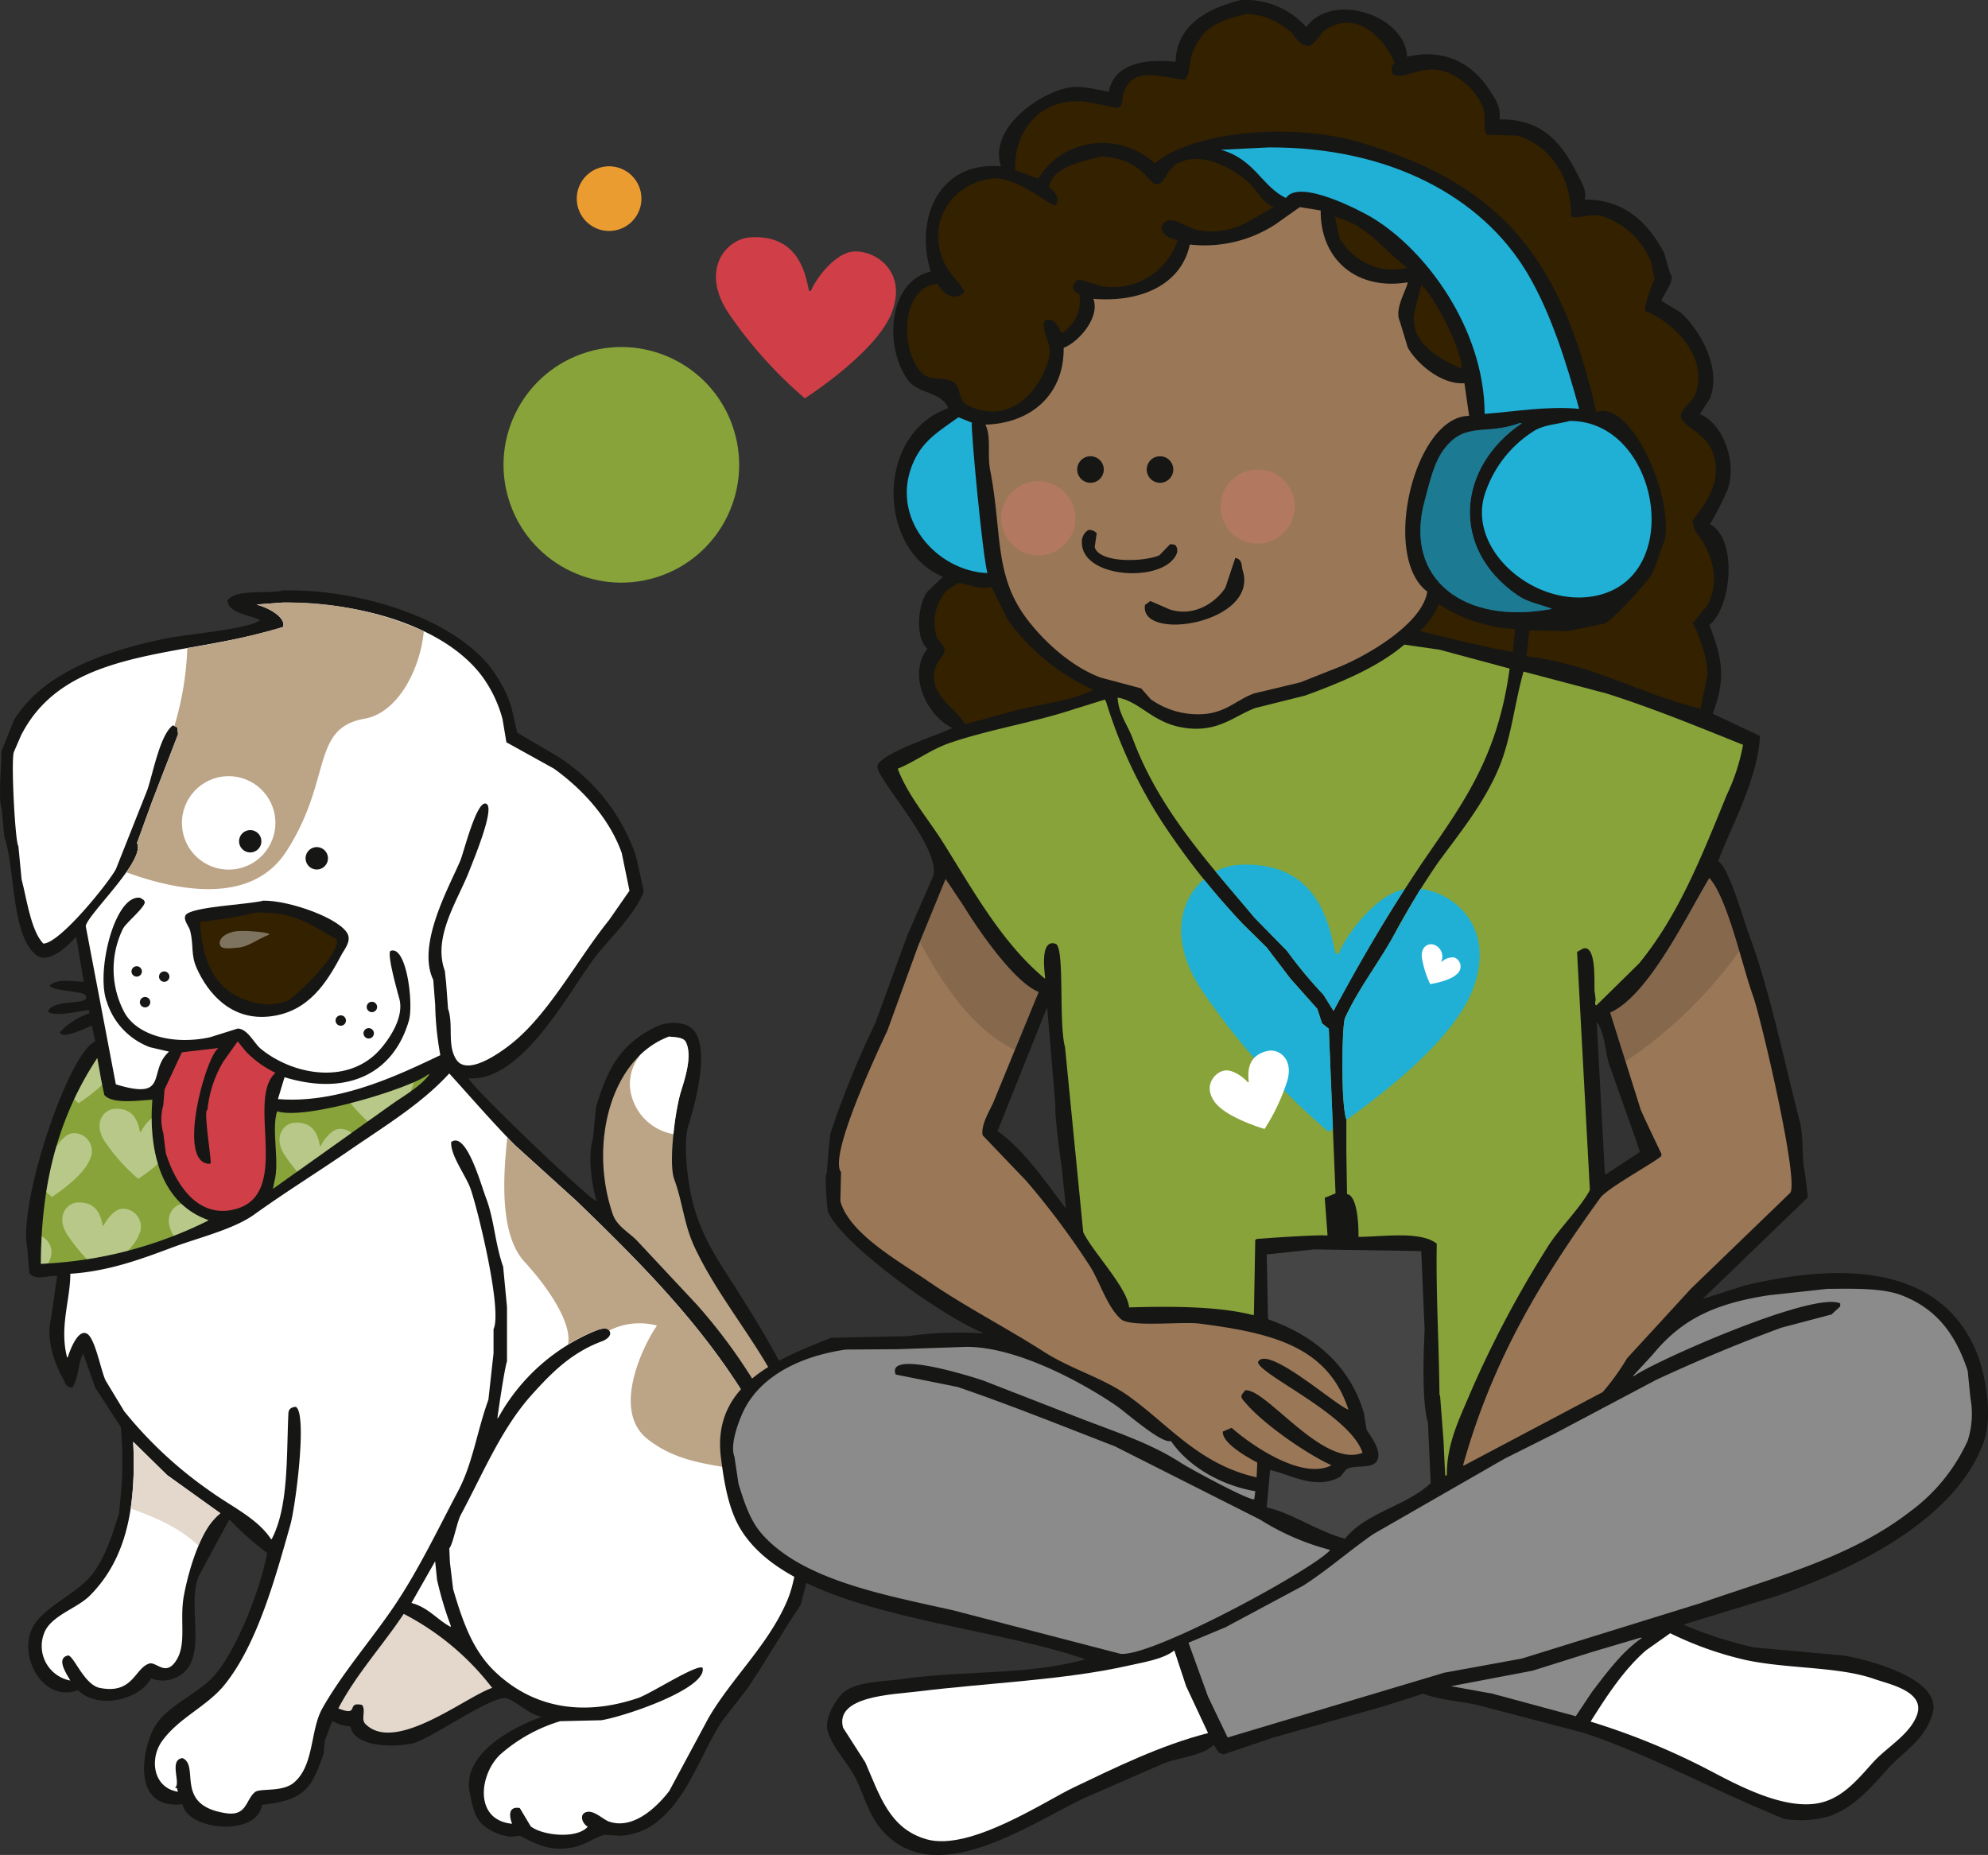 <svg xmlns="http://www.w3.org/2000/svg" xmlns:xlink="http://www.w3.org/1999/xlink" width="277.688" height="259.131" viewBox="0 0 277.688 259.131">
    <rect x="0" y="0" width="277.688" height="259.131" fill="#333333" stroke="none"/>
    <defs>
        <clipPath id="clip-path">
            <path id="Контур_2069" data-name="Контур 2069" d="M2520.424,1000.511c-2.012,1.789-17.066,6.481-21.091,5.15-.844,2.682.413,7.069-.4,9.9-.059.313-.119.627-.178.94l16.479-11.732c1.837-1.334,4.023-2.449,5.373-4.254Z" transform="translate(-2498.751 -1000.511)" fill="none" clip-rule="evenodd"/>
        </clipPath>
        <clipPath id="clip-path-2">
            <path id="Контур_2076" data-name="Контур 2076" d="M2427.35,994.925c-5.483,8.349-7.832,17.5-7.881,28.749a57.754,57.754,0,0,0,23.464-6.09c-6.447-2.212-8.485-9.243-7.882-16.837-1.8.07-5.573.693-6.717-.672q-.224-1.075-.448-2.15Q2427.619,996.425,2427.35,994.925Z" transform="translate(-2419.469 -994.925)" fill="none" clip-rule="evenodd"/>
        </clipPath>
    </defs>
    <g id="Сгруппировать_641" data-name="Сгруппировать 641" transform="translate(-5288.248 -292.339)">
        <g id="Сгруппировать_636" data-name="Сгруппировать 636" transform="translate(5354.49 314.446)">
            <ellipse id="Эллипс_114" data-name="Эллипс 114" cx="16.456" cy="16.456" rx="16.456" ry="16.456" transform="translate(0 31.903) rotate(-17)" fill="#87a339"/>
            <ellipse id="Эллипс_115" data-name="Эллипс 115" cx="4.518" cy="4.518" rx="4.518" ry="4.518" transform="translate(13.196 2.642) rotate(-17)" fill="#ea9c30"/>
            <path id="Контур_1394" data-name="Контур 1394" d="M328.63,331.8a.175.175,0,0,1-.334-.028c-.494-2.284-1.447-7.773-8.162-7.36-3.418.21-7.089,4.574-3.022,10.639A60.7,60.7,0,0,0,327.737,346.9s10.044-6.4,12.163-12.031c2.228-5.919-2.633-8.85-5.575-8.449C331.839,326.757,329.3,330.192,328.63,331.8Z" transform="translate(-281.558 -313.361)" fill="#d03f47"/>
        </g>
        <g id="Сгруппировать_638" data-name="Сгруппировать 638" transform="translate(5288.248 374.807)">
            <path id="Контур_2043" data-name="Контур 2043" d="M2445.078,835.15c11.96-.184,25.218,4.655,29.733,11.867a17.635,17.635,0,0,1,2.15,4.478q.4,1.769.806,3.538l5.642,3.314a26.573,26.573,0,0,1,10.837,13.613c.235.725,1.167,5.087,1.165,5.105v.269c-1.359,3.293-4.594,6.259-6.717,9-3.633,4.689-10.207,17.587-17.733,16.971.63,1.417,16.713,16.783,17.912,17.2-.6-1.856-1.324-6.227-.538-8.687q.224-2.262.448-4.523c1.683-5.61,3.556-8.882,8.508-11.239,1.416-.674,3.688-.707,4.837.268,2.69,2.284.614,10.194-.448,13.569-.835,2.649-.029,8.32.626,10.836,1.4,5.375,4.175,8.948,6.718,13.032,3.628,5.829,6.934,11.211,9.224,18.046a8.1,8.1,0,0,1,.269,4.21q-.448,1.186-.9,2.373l1.253,2.329c.878,1.971,1.038,6.262.448,8.642q-.984,3.761-1.97,7.524c-2.609,3.9-4.779,7.71-7.344,11.553l-3.672,4.746c-3.178,4.967-4.74,10.814-9.4,14.285a9.189,9.189,0,0,1-4.657,1.657l-2.328-.134c-1.582.458-2.812,1.544-4.836,1.836-3.253.469-5.162-.83-6.986-1.7l-1.254.135a7.3,7.3,0,0,1-3.851-1.613c-1.269-1.155-1.493-2.677-1.881-4.522-1.166-5.544,6.28-9.261,9.941-10.568V992.5c-1.935-.516-3.141-1.964-4.748-2.552-1.824-.668-10.648,5.694-13.164,6.269-2.883.66-8.282.424-8.688-2.373a5.759,5.759,0,0,1-2.507-.717l-.09.09q-.491,1.3-.985,2.6-.09.939-.178,1.881c-1.708,4.773-2.521,6.425-8.6,7.119-.669,4.5-10.392,3.6-11.106-.09-6.583.731-5.93-6.361-4.209-10.21,1.5-3.362,6.113-5,8.509-7.612,3.1-3.38,6.551-11.984,7.522-17.286a39.514,39.514,0,0,1-5.195-4.611h-.134l-3.985,7.389c-2.381,4.167,1.761,12.72-3.761,14.777a4.36,4.36,0,0,1-3.134-.045c-1.531,2.961-7.414,4.453-10.209,1.656-4.68,1.777-8.187-4.26-6.538-8.329,1.32-3.258,6.5-5.033,8.687-8.06,1.747-2.42,2.547-5.076,3.582-8.285q.179-1.9.358-3.806.046-.9.09-1.792v-3.448q-.089-1.5-.179-3l-3.582-5.508q-.851-2.395-1.7-4.791c-.717,1.223-.637,3.564-1.523,4.747-.941-.058-.9-.522-1.254-1.165-.954-1.713-2.53-5.253-1.7-8.553q.425-2.931.851-5.866c-1.43-.11-2.951.694-3.9-.4q-.135-1.724-.269-3.448c-1.373-6.18,5.748-27.376,9.494-28.928q-.246-1.1-.492-2.194c-.837.34-4.259,2.015-4.433.9a9.959,9.959,0,0,1,4.119-2.642c-.03-.149-.06-.3-.09-.448-1.541.187-4.714,1-5.731.224.782-1.739,4.649-.9,5.374-1.836-.03-.134-.06-.269-.09-.4-.3-.657-4.276-.573-5.015-1.343v-.09c1.194-.977,2.907-.553,4.747-.493q-.538-3.156-1.075-6.313c-.7.867-3.666,3.916-5.463,2.642-3.633-2.577-3.012-12.221-4.568-16.613q-.178-1.925-.358-3.851c-.607-1.579.158-7.678-.089-7.926q.895-2.239,1.791-4.478c3.989-6.524,12.3-9.535,20.957-11.374,2.851-.605,11.821-1.33,13.434-2.6l-.09-.045c-1.317-.7-4.334-.868-4.478-2.731C2438.7,834.877,2442.647,835.717,2445.078,835.15Z" transform="translate(-2405.521 -835.145)" fill="#161615" fill-rule="evenodd"/>
            <path id="Контур_2044" data-name="Контур 2044" d="M2447.578,839.318l-3.582.269v.045c1.368.31,4.064,1.649,3.673,3.089-13.9,4.431-30.279,2.612-36.63,15.18l-.985,2.284c-.438,1.047.18,12.736.627,13.165q.225,2.328.448,4.658c.71,2.627,1.3,7.2,3.045,8.955,2.346-.076,9.062-8.451,10.12-10.389l4.389-11.061c.8-2.306,1.775-7.749,3.582-9.045l.626.313q.045.47.09.941l-3.583,9.269-2.149,5.911c1.218,2.453-6.786,9.838-7.165,11.6l4.209,22.12c7.594,2.328,4.372-1.864,7.433-4.567l-2.686-.626a9.968,9.968,0,0,1-6-6.314c-1.579-4.081,1.059-15.063,4.657-14.554l.492.313.134.224c.186.7-2.621,2.948-3.045,3.807a12.828,12.828,0,0,0,.269,11.777c1.868,3.2,6.947,4.452,11.911,3.359l3.851-1.209c1.406.026,2.281,2.049,3.225,2.822,4.621,3.778,12.395,5.053,16.747,0,1.065-1.237,3.343-4.306,2.6-7.031-.336-1.224-1.68-6-1.254-6.627,2.271-.942,3.273,7.39,2.6,9.716-2.2,7.581-8.78,10.528-17.329,7.927h-.046q-.446,1.477-.894,2.955v.09c8.5.673,16.87-3.388,22.658-6.135a43.515,43.515,0,0,1-.717-7.03q-.135-1.747-.268-3.493c-2.368-4.906,2.24-13.016,3.761-16.613.5-1.172,2.34-8.721,3.672-7.971,1.191.671-1.782,7.76-2.418,9.4-1.582,4.084-5.141,9.186-3.4,13.927l.179,1.656q.134,1.814.268,3.628c.8,2.285-.173,5.1,1.165,7.12,1.724,2.606,7.217-1.809,8.149-2.6,5.052-4.265,8.935-11.655,13.166-16.882l2.865-4.12q-.536-2.62-1.074-5.24c-1.722-4.906-5.6-9.039-9.493-11.822l-6.627-3.672-.537-3.224a18.013,18.013,0,0,0-2.6-5.642C2470.822,843,2459.271,839.282,2447.578,839.318Z" transform="translate(-2408.111 -837.611)" fill="#fff" fill-rule="evenodd"/>
            <path id="Контур_2045" data-name="Контур 2045" d="M2479.643,941.158c3.7-.052,10.912,2.543,11.822,4.746.416,1.007-.548,2.153-.807,2.643-2.1,3.984-4.632,8.125-10.031,8.776-5.507.665-8.749-3.274-10.3-6.761-.831-1.87-.388-3.14-.9-5.195-.145-.591-1.045-1.56-.627-2.194C2469.588,941.988,2477.632,941.7,2479.643,941.158Z" transform="translate(-2442.863 -897.806)" fill="#161615" fill-rule="evenodd"/>
            <path id="Контур_2046" data-name="Контур 2046" d="M2481.665,945.208a61.176,61.176,0,0,1-7.882,1.3c.386,6.114,2.443,10.2,7.882,11.329a7.361,7.361,0,0,0,4.388-.314c1.254-.646,7.707-6.89,6.807-8.643l-1.165-.582C2488.762,946.522,2486.581,945.155,2481.665,945.208Z" transform="translate(-2445.869 -900.2)" fill="#332100" fill-rule="evenodd"/>
            <path id="Контур_2047" data-name="Контур 2047" d="M2620.765,987.588c-8.179,3.031-11.245,15.013-7.881,24.808.582,1.7,2.278,2.541,3.4,3.716l8.33,8.911a76.433,76.433,0,0,1,10.209,14.6l3.314,6.627c1.3-1.951-1.664-9.116-2.6-10.837-3.432-6.328-8.125-11.847-11.2-18.359-1.509-3.2-1.653-6.214-2.865-9.539-.831-2.278.159-9.589.806-11.821.526-1.817,1.83-5.3.806-7.344C2622.75,987.662,2621.575,987.7,2620.765,987.588Z" transform="translate(-2527.294 -925.25)" fill="#bca487" fill-rule="evenodd"/>
            <path id="Контур_2048" data-name="Контур 2048" d="M2471.291,989.231q-1.029,1.456-2.06,2.911a16.351,16.351,0,0,0-2.149,6.583c-.029.045-.059.09-.09.134-.411.391.6,6.749.538,7.388l-.18.09c-4.612-.068-.593-14.685,1.165-16.075v-.09l-5.016.582-2.417,5.194q-.09,1.1-.179,2.195a7.026,7.026,0,0,0,0,3.9q.179,1.41.358,2.821c1.1,3.5,4,9.213,9.582,7.836,8.177-2.014,1.539-15.351,5.732-19.075a14.671,14.671,0,0,1-4.12-2.956Z" transform="translate(-2438.093 -926.222)" fill="#d03f47" fill-rule="evenodd"/>
            <path id="Контур_2049" data-name="Контур 2049" d="M2427.35,994.925c-5.483,8.349-7.832,17.5-7.881,28.749a57.754,57.754,0,0,0,23.464-6.09c-6.447-2.212-8.485-9.243-7.882-16.837-1.8.07-5.573.693-6.717-.672q-.224-1.075-.448-2.15Q2427.619,996.425,2427.35,994.925Z" transform="translate(-2413.765 -929.587)" fill="#87a339" fill-rule="evenodd"/>
            <path id="Контур_2050" data-name="Контур 2050" d="M2481.25,1000.183c-3.874,4.252-9.076,7.389-13.882,10.7-4.345,2.995-9.069,5.922-13.344,9-2.9,2.086-7.882,3.271-11.463,4.612-4.239,1.587-8.872,3.329-14.24,3.672.009,3.592-1.557,7.494-.448,11.688h.09c.251-.842,1.394-4.041,2.687-3.314,1.143.642,1.926,5.12,2.6,6.538q1.3,2.149,2.6,4.3a57.582,57.582,0,0,0,12.181,11.285c2.786,2.01,6.45,3.7,8.328,6.582h.089c2.354-4.5,2.055-11.315,2.329-17.509.03-.687.383-.917,1.029-.985,1.658.868-.019,13.894-.76,16.524-2.17,7.689-4.656,16.658-9.135,22.255-2.472,3.09-6.4,4.616-8.777,7.926-1.777,2.474-1.271,6.523,2.239,7.075-.03-.074-.06-.149-.09-.224-.061-.37-.057-.26-.358-.359.936-.432-.918-3.91,1.074-4.12,2.463,1.1-1.244,6.623,6.091,7.7,2.92.431,2.707-1.883,4.029-2.955.706-.573,3.841.06,5.464-1.344,2.84-2.457,2.219-7.286,3.94-10.344,2.7-4.8,6.667-9.355,9.852-14.016,3.471-5.082,6.183-10.793,9.135-16.39,2.039-3.866,2.613-8.324,4.209-12.716q.358-3.247.717-6.493v-3.358c1.273-2.695-2.295-17.094-3.224-19.658-.656-1.814-2.838-4.684-2.687-6.494,2.109-1.536,4.14,5.921,4.836,7.747,1.2,3.157,1.243,6.319,2.419,9.672q.267,2.82.536,5.642v7.613c-.279.542-1.309,7.453-1.343,7.971l.179-.224a27.451,27.451,0,0,1,13.523-12.046c.541-.205,1.622-.624,1.971.045.378.726-.658,1.268-.985,1.388-4.366,1.614-7.131,4.435-9.942,7.568-4.2,4.687-6.746,10.91-9.852,16.7-.553,1.031-1.076,4.054-1.612,4.7q.045.986.09,1.971.224,1.858.448,3.716c1.366,4.666,2.774,8.584,5.822,11.508,4.995,4.794,11.826,6.456,19.971,3.717,1.791-.6,8.12-4.728,9.045-4.254.737,2.884-10.83,6.813-14.15,7.344l-5.732.134a22.379,22.379,0,0,0-8.329,4.613c-2.955,2.724-3.8,9.2,1.612,9.717-.4-.991-.593-2.494,1.075-2.194l1.523,2.553c1.585,1.273,6.435,1.823,7.97.045-.645-.3-1.3-1.638-.268-2.016,1.07-.391,2.381,1.007,3.224,1.3,3.631,1.259,7.07-2.506,8.418-4.254l5.463-10.165c3.245-5.6,8.39-10.253,11.016-16.433,1.11-2.612,1.319-5.584,1.97-8.553q.045-2.262.09-4.523c-.758-2.762-2.035-4.135-3.045-6.359-6.849-15.078-17.286-25.62-28.39-36.361l-8.688-7.882C2487.208,1006.923,2484.313,1003.564,2481.25,1000.183Z" transform="translate(-2418.498 -932.695)" fill="#fff" fill-rule="evenodd"/>
            <path id="Контур_2051" data-name="Контур 2051" d="M2520.424,1000.511c-2.012,1.789-17.066,6.481-21.091,5.15-.844,2.682.413,7.069-.4,9.9-.059.313-.119.627-.178.94l16.479-11.732c1.837-1.334,4.023-2.449,5.373-4.254Z" transform="translate(-2460.627 -932.889)" fill="#87a339" fill-rule="evenodd"/>
            <path id="Контур_2052" data-name="Контур 2052" d="M2432.481,1126.005c.447,9.1-.912,16.3-6,21.449-1.72,1.742-4.891,2.635-6.179,4.746a4.908,4.908,0,0,0,3.4,7.165c-.486-.886-2.044-3.08-.358-3.493.772-.188,2.243,4.077,4.478,4.523,4.647.929,4.86-2.748,6.9-3.4.925-.3,2.139,1.616,3.493-.045,1.9-2.337.689-5.827,1.344-9.4.714-3.9,2.535-9.739,5.1-11.554l-7.434-5.329Z" transform="translate(-2413.881 -1007.066)" fill="#fff" fill-rule="evenodd"/>
            <path id="Контур_2053" data-name="Контур 2053" d="M2549.37,1166.849q-1.656,2.911-3.313,5.821c2.4.64,3.579,2.343,5.508,3.359-.015-.089-.029-.179-.045-.269a48.354,48.354,0,0,1-1.88-6.313Q2549.505,1168.149,2549.37,1166.849Z" transform="translate(-2488.588 -1031.208)" fill="#fff" fill-rule="evenodd"/>
            <path id="Контур_2054" data-name="Контур 2054" d="M2530.225,1184.808c-2.945,4.431-6.657,8.451-9.135,13.21,3.119,1.222.957-.991,3.313-.493.578.739-.181,2,.448,2.642,4.161,4.263,14.125-3.853,17.732-5.015A36.984,36.984,0,0,0,2530.225,1184.808Z" transform="translate(-2473.831 -1041.823)" fill="#e3d8cb" fill-rule="evenodd"/>
            <path id="Контур_2055" data-name="Контур 2055" d="M2513.03,924.432a1.562,1.562,0,1,1-1.561-1.562A1.562,1.562,0,0,1,2513.03,924.432Z" transform="translate(-2467.22 -886.997)" fill="#161615" fill-rule="evenodd"/>
            <path id="Контур_2056" data-name="Контур 2056" d="M2487.391,952.062c-1.518.577-2.819,1.659-4.251,1.781s-2.515.276-2.586-.563,1.031-1.618,2.464-1.741S2488.178,951.762,2487.391,952.062Z" transform="translate(-2449.869 -903.928)" fill="#fff" fill-rule="evenodd" opacity="0.37"/>
            <g id="Сгруппировать_392" data-name="Сгруппировать 392" transform="translate(17.639 1.706)">
                <path id="Контур_2057" data-name="Контур 2057" d="M2470.484,839.318l-3.582.269v.045c1.368.31,4.065,1.649,3.673,3.089a104.739,104.739,0,0,1-13.394,2.956,42.875,42.875,0,0,1-1.808,10.892l.424.212q.045.47.09.941l-3.583,9.269-2.149,5.911c.439.886-.326,2.416-1.5,4.091,6.787,2.488,17.4,4.774,22.372-2.934,6.471-10.04,3.347-17.18,10.933-18.519,4.558-.8,7.743-6.765,8.256-12.218A46.515,46.515,0,0,0,2470.484,839.318Z" transform="translate(-2448.656 -839.317)" fill="#bca487"/>
            </g>
            <circle id="Эллипс_143" data-name="Эллипс 143" cx="6.528" cy="6.528" r="6.528" transform="matrix(0.974, -0.227, 0.227, 0.974, 24.101, 27.612)" fill="#fff"/>
            <circle id="Эллипс_144" data-name="Эллипс 144" cx="1.562" cy="1.562" r="1.562" transform="translate(33.389 33.493)" fill="#161615"/>
            <g id="Сгруппировать_393" data-name="Сгруппировать 393" transform="translate(70.438 76.415)">
                <path id="Контур_2058" data-name="Контур 2058" d="M2616.3,1067.313c-6.848-15.078-17.286-25.62-28.39-36.361l-8.688-7.882q-.515-.527-1.021-1.058c-.67,6.036-.978,13.7,2.39,17.375,4,4.366,6.667,9.027,6.066,11.568a22.957,22.957,0,0,1,3.85-1.912c.515-.2,1.519-.582,1.915-.041a9.424,9.424,0,0,1,6.688-.69c-1.339,1.785-6.694,11.6-1.339,15.842s11.6,3.346,15.172,5.132a17.869,17.869,0,0,1,6.374,5.775q.014-.694.027-1.389C2618.586,1070.91,2617.31,1069.537,2616.3,1067.313Z" transform="translate(-2577.772 -1022.013)" fill="#bca487"/>
            </g>
            <g id="Сгруппировать_394" data-name="Сгруппировать 394" transform="translate(87.982 62.338)">
                <path id="Контур_2059" data-name="Контур 2059" d="M2626.767,1001.215a37.384,37.384,0,0,1,.92-5.521c.526-1.817,1.83-5.3.806-7.344-.344-.688-1.519-.653-2.329-.761a11.628,11.628,0,0,0-4,2.524,6.639,6.639,0,0,0-1.494,4.162A7.336,7.336,0,0,0,2626.767,1001.215Z" transform="translate(-2620.676 -987.588)" fill="#fff"/>
            </g>
            <g id="Сгруппировать_395" data-name="Сгруппировать 395" transform="translate(18.253 118.939)">
                <path id="Контур_2060" data-name="Контур 2060" d="M2462.685,1135.99l-7.434-5.329-4.746-4.656a47.4,47.4,0,0,1-.347,9.323c3.115,1.128,6.679,2.543,9.468,5.2A10.764,10.764,0,0,1,2462.685,1135.99Z" transform="translate(-2450.158 -1126.005)" fill="#e3d8cb"/>
            </g>
            <path id="Контур_2061" data-name="Контур 2061" d="M2451.89,964.288a.725.725,0,1,1-.725-.725A.725.725,0,0,1,2451.89,964.288Z" transform="translate(-2432.071 -911.05)" fill="#161615" fill-rule="evenodd"/>
            <path id="Контур_2062" data-name="Контур 2062" d="M2461.3,966.061a.725.725,0,1,1-.725-.725A.725.725,0,0,1,2461.3,966.061Z" transform="translate(-2437.635 -912.098)" fill="#161615" fill-rule="evenodd"/>
            <path id="Контур_2063" data-name="Контур 2063" d="M2454.755,974.79a.725.725,0,1,1-.726-.725A.725.725,0,0,1,2454.755,974.79Z" transform="translate(-2433.765 -917.257)" fill="#161615" fill-rule="evenodd"/>
            <path id="Контур_2064" data-name="Контур 2064" d="M2532.233,976.427a.725.725,0,1,1-.725-.725A.725.725,0,0,1,2532.233,976.427Z" transform="translate(-2479.56 -918.225)" fill="#161615" fill-rule="evenodd"/>
            <path id="Контур_2065" data-name="Контур 2065" d="M2531.142,985.43a.725.725,0,1,1-.725-.725A.725.725,0,0,1,2531.142,985.43Z" transform="translate(-2478.916 -923.546)" fill="#161615" fill-rule="evenodd"/>
            <path id="Контур_2066" data-name="Контур 2066" d="M2521.594,981.066a.725.725,0,1,1-.725-.725A.725.725,0,0,1,2521.594,981.066Z" transform="translate(-2473.272 -920.967)" fill="#161615" fill-rule="evenodd"/>
            <g id="Сгруппировать_398" data-name="Сгруппировать 398" transform="translate(38.124 67.622)">
                <g id="Сгруппировать_397" data-name="Сгруппировать 397" clip-path="url(#clip-path)">
                    <g id="Сгруппировать_396" data-name="Сгруппировать 396" transform="translate(0.918 -2.492)">
                        <path id="Контур_2067" data-name="Контур 2067" d="M2506.785,1020.195a.076.076,0,0,1-.145-.012c-.215-.994-.629-3.382-3.551-3.2-1.487.092-3.084,1.99-1.315,4.628a26.417,26.417,0,0,0,4.624,5.157s4.37-2.785,5.291-5.234a2.511,2.511,0,0,0-2.425-3.676c-1.082.147-2.187,1.642-2.478,2.339" transform="translate(-2500.995 -1007.748)" fill="#fff" opacity="0.4"/>
                        <path id="Контур_2068" data-name="Контур 2068" d="M2525.7,997.642a.076.076,0,0,1-.146-.012c-.215-.994-.629-3.383-3.551-3.2-1.487.092-3.084,1.99-1.316,4.629a26.406,26.406,0,0,0,4.623,5.157s4.37-2.784,5.292-5.235a2.511,2.511,0,0,0-2.425-3.675c-1.082.147-2.188,1.642-2.478,2.339" transform="translate(-2512.176 -994.417)" fill="#fff" opacity="0.4"/>
                    </g>
                </g>
            </g>
            <g id="Сгруппировать_401" data-name="Сгруппировать 401" transform="translate(5.704 65.338)">
                <g id="Сгруппировать_400" data-name="Сгруппировать 400" clip-path="url(#clip-path-2)">
                    <g id="Сгруппировать_399" data-name="Сгруппировать 399" transform="translate(-9.5 -3.48)">
                        <path id="Контур_2070" data-name="Контур 2070" d="M2432.58,1047.476a.076.076,0,0,1-.145-.012c-.215-.994-.629-3.383-3.551-3.2-1.487.092-3.084,1.99-1.315,4.629a26.44,26.44,0,0,0,4.624,5.156s4.369-2.785,5.291-5.235a2.511,2.511,0,0,0-2.425-3.675c-1.082.147-2.188,1.642-2.478,2.339" transform="translate(-2414.296 -1020.601)" fill="#fff" opacity="0.4"/>
                        <path id="Контур_2071" data-name="Контур 2071" d="M2445.312,1015.465a.077.077,0,0,1-.146-.011c-.215-.994-.629-3.383-3.551-3.2-1.487.091-3.084,1.99-1.315,4.628a26.413,26.413,0,0,0,4.623,5.156s4.37-2.784,5.292-5.234a2.511,2.511,0,0,0-2.426-3.675c-1.081.147-2.187,1.642-2.477,2.339" transform="translate(-2421.822 -1001.681)" fill="#fff" opacity="0.4"/>
                        <path id="Контур_2072" data-name="Контур 2072" d="M2415.848,1021.65a.076.076,0,0,1-.146-.012c-.215-.994-.63-3.383-3.551-3.2-1.487.092-3.084,1.99-1.315,4.628a26.407,26.407,0,0,0,4.623,5.157s4.369-2.785,5.292-5.234a2.512,2.512,0,0,0-2.426-3.676c-1.082.147-2.188,1.642-2.477,2.339" transform="translate(-2404.406 -1005.336)" fill="#fff" opacity="0.4"/>
                        <path id="Контур_2073" data-name="Контур 2073" d="M2424.941,989.64a.076.076,0,0,1-.145-.012c-.214-.994-.629-3.383-3.551-3.2-1.487.092-3.084,1.99-1.315,4.629a26.424,26.424,0,0,0,4.623,5.157s4.37-2.784,5.292-5.235a2.511,2.511,0,0,0-2.426-3.675c-1.082.147-2.188,1.642-2.478,2.339" transform="translate(-2409.781 -986.415)" fill="#fff" opacity="0.4"/>
                        <path id="Контур_2074" data-name="Контур 2074" d="M2468.956,1047.839a.076.076,0,0,1-.145-.012c-.215-.993-.629-3.382-3.551-3.2-1.487.092-3.084,1.99-1.315,4.629a26.435,26.435,0,0,0,4.623,5.156s4.369-2.785,5.292-5.235a2.511,2.511,0,0,0-2.425-3.675c-1.082.148-2.189,1.642-2.479,2.339" transform="translate(-2435.797 -1020.816)" fill="#fff" opacity="0.4"/>
                        <path id="Контур_2075" data-name="Контур 2075" d="M2402.026,1056.206a.076.076,0,0,1-.145-.012c-.214-.994-.629-3.382-3.551-3.2-1.487.092-3.084,1.991-1.315,4.629a26.413,26.413,0,0,0,4.623,5.157s4.37-2.785,5.292-5.235a2.511,2.511,0,0,0-2.426-3.675c-1.082.147-2.188,1.642-2.478,2.339" transform="translate(-2396.237 -1025.761)" fill="#fff" opacity="0.4"/>
                    </g>
                </g>
            </g>
        </g>
        <g id="Сгруппировать_639" data-name="Сгруппировать 639" transform="translate(5388.828 292.339)">
            <path id="Контур_2077" data-name="Контур 2077" d="M3095.688,693.065a11.378,11.378,0,0,1,9.047,3.723h.094c3.668-4.909,13.8-1.586,14.042,4.194,6.076-1.381,9.957,1.725,12.157,5.7a4.409,4.409,0,0,1,.754,3.063c6.393-.1,8.942,3.776,11.121,8.1.338.674,1.162,2.053.753,3.11,5.771-.082,9.048,3.53,11.121,7.445q.424,1.46.848,2.921c.907.683-1.327,3.487-1.225,3.77l2.639,1.6c2.311,1.961,5.9,7.5,4.146,12.016l-1.414,2.215c3.018,1.158,5.309,6.459,3.865,10.555a42.489,42.489,0,0,1-2.451,4.806c3.969,2.2,2.942,11.731-.094,14.088,1.83,4.621,2.328,7.569.471,12.393q3.3,1.554,6.6,3.11c-.311,6.053-3.944,12.479-5.843,17.482,1.516.9,3.439,7.888,4.241,10.036,2.962,7.935,4.874,17.483,7.162,26.34.572,2.213.274,5.135.66,6.88.1.454.471,3.722.471,3.722l-14.7,14.184,5.938-1.885c14.233-3.389,26.987-2.42,32.041,8.67,1.594,3.495,2.568,9.544,1.319,13.1-3.842,10.94-17.994,17.835-29.12,21.675L3157.51,920l.094.094a59.2,59.2,0,0,0,9.707,3.109l12.534,1.132c3.727.624,13.76,3.308,12.44,8.057-1.046,3.766-4.06,5.295-6.314,7.822-2.211,2.479-4.734,5.437-8.2,6.6a14.694,14.694,0,0,1-6.314.33l-5.466-2.356c-7.373-3.286-14.7-7.076-22.476-9.659q-7.374-1.933-14.749-3.864c-2.545-.567-5.394-.723-7.633-1.6l-5.467,1.743-15.455,4.382-6.974,2.356c-.912-.175-.889-.8-1.414-1.319-1.435,1.487-4.8,1.764-6.879,2.545l-9.8,4.287c-7.375,2.931-22.293,14.589-30.063,4.524-1.426-1.848-2.057-4.221-3.109-6.455-1.124-2.389-3.391-4.444-4.052-6.927-.468-1.755,1.328-4.664,2.356-5.419,1.984-1.456,5.3-1.372,8.293-1.79,8.566-1.2,17.448-.492,25.35-2.733-14.8-5.18-40.625-6.115-48.063-18.047-1.741-2.793-2.371-6.517-2.827-10.132-1.316-10.418,8.4-13.9,15.361-16.728l10.838-.235a48.567,48.567,0,0,1,10.367-.377l-.094-.142c-5.259-2.117-19.274-11.982-21.487-16.776-.135-.291-.576-5.248-.188-5.513,0,0,.323-4.915.565-5.7a129.747,129.747,0,0,1,6.22-15.267l4.43-12.157,3.581-8.2c1.449-3.941-8.34-14.191-7.727-15.6.809-1.858,8.232-4.119,10.46-5.23-3.308-1.519-6.415-7.188-3.486-11.073-1.787-1.6-1.3-6.254,0-7.963l2.167-2.073c-9.228-3.879-9.393-20,.754-23.56-1.023-2.4-4.188-1.931-5.654-3.958-3.333-4.608-2.774-13.741,3.2-15.126-2.324-7.617,1.324-15.469,9.8-14.7-1.764-5.472,5.654-10.388,9.613-11.027,1.768-.285,3.844.342,5.466.613.7-3.945,5.085-4.646,9.33-4.194C3086.635,696.484,3091.208,694.154,3095.688,693.065Zm-27.141,140.8q-3.44,8.6-6.88,17.2c3.716,2.638,6.754,7.167,9.518,10.79v-.377q-.282-2.733-.565-5.466c-.1-.353-1.076-8.034-.849-8.246q-.564-6.761-1.13-13.523C3068.61,834.112,3068.579,833.987,3068.547,833.861Zm76.806,1.979q.565,10.435,1.131,20.874c.032.141.063.282.095.424l.094-.047,4.713-3.11q-.236-.729-.472-1.46l-3.77-10.649C3146.5,840.007,3146.519,837.242,3145.353,835.84Z" transform="translate(-3022.908 -693.063)" fill="#161615" fill-rule="evenodd"/>
            <path id="Контур_2078" data-name="Контур 2078" d="M3145.711,697.306c-4.17.967-6.473,2.009-7.728,5.748-.418,1.246-.22,2.589-.942,3.44-2.984-.153-7.217-2.109-8.577,1.79-.315.9.033,1.858-.847,2.167l-4.619-.9c-6.011-.555-9.836,3.839-9.707,9.565l3.251,1.225c3.194-5.525,11.275-6.792,16.257-2.12,5.534-4.689,19.458-5.606,28.272-3.063,20.614,5.948,28.635,16.854,33.408,37.791,4.863-1.824,10.757,11.766,9.565,17.859-.169.147-1.4,4.216-1.979,5.042-.825,1.174-5.322,6.224-6.5,6.644l-5.089,1.036-5.371-.094q-.188,1.814-.377,3.629c8.977,1,16.181,5.378,24.314,7.3q.424-2.05.848-4.1c.624-1.789-1.372-7.177-1.979-7.775l2.073-2.545c2.032-3.761.427-7.751-1.7-10.413-.125-.456-.25-.911-.376-1.366,1.481-2.1,4.106-5.047,3.016-9.047-.893-3.274-4.046-3.849-4.617-5.466-.293-.827,1.609-2.26,1.884-2.922,2.265-5.437-3.022-10.416-6.88-11.921-.175-.615,1.036-4.119,1.32-4.382q-.236-1.2-.471-2.4a11.015,11.015,0,0,0-6.88-6.456c-1.606-.464-3.063.42-4.335.047.136-5.5-3.085-10.146-7.634-11.309l-4.052-.094c-.732-.548-.1-2.336-.565-3.723a9.02,9.02,0,0,0-5-4.995c-3.322-1.335-6.033,1.093-7.633.283-.194-.6-.324-1.3.282-1.555-1.31-3.2-5.2-7.768-9.8-4.618-.623.428-1.538,2.295-2.45,2.168-1.209-.168-1.615-1.325-2.355-1.98A9.909,9.909,0,0,0,3145.711,697.306Z" transform="translate(-3072.083 -695.372)" fill="#332100" fill-rule="evenodd"/>
            <path id="Контур_2079" data-name="Контур 2079" d="M3183.032,738.232l-6.691.33c4.73,1.305,5.76,5.164,9.094,6.738,1.849-2.791,10.594,1.88,12.016,2.733,7.535,4.524,15.686,15.534,15.738,27.424,4.427-.341,8.74-1.114,13.194-.707-1.793-6.534-4-13.534-7.257-18.989C3212.757,745.081,3199.807,738.149,3183.032,738.232Z" transform="translate(-3106.388 -717.638)" fill="#20b0d5" fill-rule="evenodd"/>
            <path id="Контур_2080" data-name="Контур 2080" d="M3107.271,741.024c-2.877.8-6.68,1.4-7.257,4.288.643.381,1.731,1.586.942,2.5-.836.135-5.4-4.008-8.67-3.723-5.259.46-9.264,5.451-7.162,11.12.764,2.062,2.17,3.053,3.109,4.712-1.412,1.48-2.952.268-3.769-1.131-5.264.5-5.229,9.586-2.073,12.581,1.1,1.044,3.424.382,4.43,1.272,1.067.943.344,2.544,2.261,3.345,5.9,2.464,9.95-2.5,11.026-7.163.383-1.659-1.2-3.26-.66-4.9,1.458-.508,1.819.92,2.356,1.79a5.313,5.313,0,0,0,2.45-5.56.957.957,0,0,1-.849-1.037c.243-.4.38-.817.943-.9l2.922.9a9.479,9.479,0,0,0,10.743-6.456c-.945-.031-2.266-.737-2.261-1.743.289-.492.433-1,1.225-.99,1.177.02,2.59,1.174,4.053,1.414,4.869.8,7.541-1.815,10.366-3.2v-.047c-1.521-.61-2.192-2.255-3.3-3.3-1.861-1.754-6.423-4.646-9.99-2.875-1.436.714-1.778,2.425-2.638,2.922h-.754l-1.7-1.744A8.883,8.883,0,0,0,3107.271,741.024Z" transform="translate(-3054.093 -719.158)" fill="#332100" fill-rule="evenodd"/>
            <path id="Контур_2081" data-name="Контур 2081" d="M3171.771,785.693q-.33-2.285-.66-4.57c-3.27.239-6.746-2.849-7.916-4.995l-1.131-3.723c-.717-1.619.837-4.109,1.131-5.325v-.047c-7.2,1.18-12.228-3.253-12.157-10.036l-2.922-.472-3.393,2.4a18.133,18.133,0,0,1-11.968,2.827c-1.154,5.469-6.634,8.136-13.477,7.586,1.008,2.689-2.249,6.177-4.146,6.833.072,6.583-4.584,10.557-10.932,10.743.853,1.746.233,4.115.659,6.314,1.721,8.854.482,14.82,5.278,21.016,2.435,3.144,6.156,6.517,10.178,8.01l5.654,1.508,1.319,1.507a11.345,11.345,0,0,0,7.916,2.027c2.85-.4,4.2-1.966,6.5-2.827l6.5-1.556,5.466-2.167c3.885-1.584,11.589-6.041,12.251-10.508C3159.411,805.334,3164.132,785.7,3171.771,785.693Z" transform="translate(-3067.138 -727.592)" fill="#9a7757" fill-rule="evenodd"/>
            <path id="Контур_2082" data-name="Контур 2082" d="M3211.274,759.524q.33,1.484.66,2.968c1.369,2.642,5.351,5.324,9.424,4.1C3218.133,764.247,3215.809,760.571,3211.274,759.524Z" transform="translate(-3125.394 -729.223)" fill="#332100" fill-rule="evenodd"/>
            <path id="Контур_2083" data-name="Контур 2083" d="M3236.471,780.4l-.942,3.722c-.9,4.339,3.721,6.733,6.55,7.964C3242.341,789.6,3237.98,781.458,3236.471,780.4Z" transform="translate(-3138.529 -740.582)" fill="#332100" fill-rule="evenodd"/>
            <path id="Контур_2084" data-name="Контур 2084" d="M3087.324,820.916c-2.531,1.829-4.85,3.135-6.22,6.125-3.573,7.8,3.1,15.372,10.272,15.644-.682-2.378-2.391-20.712-2.167-21.016Z" transform="translate(-3054.031 -762.625)" fill="#20b0d5" fill-rule="evenodd"/>
            <path id="Контур_2085" data-name="Контур 2085" d="M3268.585,822.052c-1.867.489-3.683.537-5.089,1.461a16.386,16.386,0,0,0-6.6,8.293c-3.013,7.9,6.564,16.34,15.172,14.7C3284.921,844.063,3281.076,821.946,3268.585,822.052Z" transform="translate(-3149.91 -763.243)" fill="#20b0d5" fill-rule="evenodd"/>
            <path id="Контур_2086" data-name="Контур 2086" d="M3251.342,822.672c-4.72,1.791-7.589-.279-10.555,3.628-1.458,1.921-2.014,4.614-2.733,7.257-2.979,10.954,5.555,17.414,17.812,15.079-1.82-.681-3.387-.909-4.806-1.885-9.5-6.528-8.464-17.912.565-24.031Z" transform="translate(-3139.64 -763.581)" fill="#20b0d5" fill-rule="evenodd"/>
            <path id="Контур_2087" data-name="Контур 2087" d="M3134.7,855.435a1.406,1.406,0,0,1,1.131.471q-.142.966-.283,1.932c.658,2.282,6.946,2.08,9.047,1.131l1.508-1.555.66.094c.694.752.152,1.6-.377,2.167-2.877,3.077-12.648,2.215-12.628-2.5A1.864,1.864,0,0,1,3134.7,855.435Z" transform="translate(-3083.22 -781.406)" fill="#161615" fill-rule="evenodd"/>
            <path id="Контур_2088" data-name="Контур 2088" d="M3165.673,864c1.043.23.831,1.112,1.026,1.727,2.343,7.411-14.467,10.117-13.646,4.853l.751-.554,2.683,1.167c3.464,1.14,6.492-1.013,7.793-3.019Q3164.976,866.087,3165.673,864Z" transform="translate(-3093.701 -786.066)" fill="#161615" fill-rule="evenodd"/>
            <path id="Контур_2089" data-name="Контур 2089" d="M3091.844,871.661l-1.6,1.037a6.63,6.63,0,0,0-1.414,6.549c.267.638,1.292,1.233,1.038,2.12-.146.508-.869,1.148-1.131,1.837-1.491,3.916,2.708,5.85,4.052,8.2h.047l6.55-1.79c3.823-1.062,7.965-1.337,11.308-3.016a30.027,30.027,0,0,1-11.968-9.8l-2.261-4.571-.283.094C3094.416,872.493,3093.333,871.864,3091.844,871.661Z" transform="translate(-3058.551 -790.235)" fill="#332100" fill-rule="evenodd"/>
            <path id="Контур_2090" data-name="Контур 2090" d="M3239.957,878.172a9.787,9.787,0,0,1-2.638,3.723c1.548.507,12.695,3.1,13,2.922q.142-1.578.283-3.157A21.935,21.935,0,0,1,3239.957,878.172Z" transform="translate(-3139.565 -793.777)" fill="#332100" fill-rule="evenodd"/>
            <path id="Контур_2091" data-name="Контур 2091" d="M3184.768,890.574c-3.8,3.206-8.759,5.249-13.853,7.116l-6.974,1.743c-3.125,1.183-5.368,3.621-10.367,2.686-4.069-.761-5.787-3.6-8.858-4.147.084,2.187,1.421,3.9,2.073,5.654,3.762,10.148,10.735,17.542,17.057,25.115l4.523,4.618a60.834,60.834,0,0,0,5.089,6.126l1.414,2.262a230.852,230.852,0,0,1,12.44-20.78c5.624-8.193,10.48-14.588,12.157-27.047l-9.8-2.638Z" transform="translate(-3089.181 -800.525)" fill="#87a339" fill-rule="evenodd"/>
            <path id="Контур_2092" data-name="Контур 2092" d="M3215.821,977.816c3.6-.032,8.617-.849,10.931.942-.132,6.7.3,13.632.377,21.017.032.109.063.22.095.329q.235,3.087.471,6.173.117,2.451.235,4.9l.142-.047.094-.047c-.055-4.341,1.787-7.925,3.2-11.308a149.553,149.553,0,0,1,10.744-20.357c1.632-2.69,4.611-5.5,6.031-8.151q-.9-16.632-1.791-33.266l.849-.472c1.938-.535,1.5,5,1.6,6.078.016.063.032.126.047.189q.047.448.095.9c.015.038-.235.809.141.754l5.937-5.843c5.5-6.714,8.7-14.852,12.251-23.561a27.382,27.382,0,0,0,2.262-6.973c-6.005-2.412-12.53-5.1-19.037-7.162l-11.592-3.063-.047.046c-1.287,4.633-1.715,9.319-3.439,13.429-2.079,4.955-5.481,9.095-8.482,13.194a109.277,109.277,0,0,0-6.5,10.744c-2.068,3.638-4.673,6.989-6.5,10.979-.432.942-.612,11.977.188,14.183v4.43q.046,2.99.094,5.984C3215.692,972.053,3215.839,976.262,3215.821,977.816Z" transform="translate(-3126.642 -805.024)" fill="#87a339" fill-rule="evenodd"/>
            <path id="Контур_2093" data-name="Контур 2093" d="M3106.261,907.421l-4.24,1.319c-5.53,1.846-11.744,2.812-17.341,4.712-2.694.914-4.894,2.628-7.35,3.628,1.455,3.8,4.179,6.876,6.314,10.272,4.253,6.766,8.219,14.034,14.23,19.037l.047-.047c.029-.326-.888-5.571,1.46-4.807,1.323.43.4,11.125,1.32,14.419q1.271,12.934,2.544,25.869c1.185,2.566,6.167,7.763,6.408,10.508,5.481-.156,12.372-.206,17.34,1.084l.094-.047q.094-5.229.188-10.461l.235-.141s8.4-.637,9.848-.471v-.236q-.187-2.52-.377-5.042l1.508-.613q-.47-11.5-.942-22.995l-.943-.754-.659-2.027-3.77-4.241-3.3-4.335-3.393-3.346a101.236,101.236,0,0,1-11.4-14.465,67.188,67.188,0,0,1-7.633-16.492Q3106.356,907.586,3106.261,907.421Z" transform="translate(-3052.518 -809.691)" fill="#87a339" fill-rule="evenodd"/>
            <path id="Контур_2094" data-name="Контур 2094" d="M3284.945,962.095c-3.175,5.26-8.483,16.412-13.853,18.8q2.121,6.738,4.241,13.477c.292.8,2.923,6.246,2.921,6.267v.235c-.194.543-7.493,4.459-8.529,5.891-8.072,11.149-15.018,22.464-19.177,37.367l.094.047,19.414-10.272a33.069,33.069,0,0,0,3.392-4.712l8.954-9.753,13.853-13.383c1.222-1.8-4.155-24.589-5.183-27.424C3289.525,974.373,3287.5,964.913,3284.945,962.095Z" transform="translate(-3146.762 -839.438)" fill="#9a7757" fill-rule="evenodd"/>
            <path id="Контур_2095" data-name="Контур 2095" d="M3074.221,962.4q-1.932,4.711-3.864,9.424l-4.241,11.686c-1.093,2.39-8.333,17.554-6.5,19.837q-.047,2.026-.094,4.053c1.232,4.574,8.358,8.5,12.157,11.12,5.205,3.594,10.895,6.482,16.3,9.943,3.837,2.454,8.294,3.632,11.874,6.219,5.712,4.128,9.806,9.486,17.812,11.31q.047-1.036.094-2.073c-1.383-.715-4.993-2.767-4.806-4.335l1.225-.518c2.112,1.914,9.655,7.466,13.948,5.231-3.56-1.614-9.567-5.818-11.969-8.671-.249-.3-.772-.728-.566-1.178l.471-.613c2.869-.367,10.9,10.948,16.4,8.718-1.756-5.352-14.513-10.946-14.607-12.676,1.3-2.5,10.886,6.109,12.628,6.644-2.848-8.811-10.671-10.714-20.827-12.015-2.441-.313-9.6.547-10.932-.613-1.913-1.663-2.969-5.234-4.336-7.4a110.5,110.5,0,0,0-8.858-11.875l-6.126-6.407c-.3-1.343.927-3.4,1.414-4.43l6.408-15.6c-3.45-1.355-8.506-8.763-10.46-11.968Z" transform="translate(-3042.718 -839.606)" fill="#9a7757" fill-rule="evenodd"/>
            <path id="Контур_2096" data-name="Контур 2096" d="M3196.994,1075.884l-6.6.707v.047q.094,4.5.188,9c6.468,2.267,11.433,6.481,13.382,13.1q.189,1.178.377,2.356c.583.9,2.14,2.891,1.508,4.241s-3.226.545-4.335,1.272c-.283.345-.565.691-.848,1.036-3.458,1.934-6.958-.315-9.8-.943q-.236,2.615-.471,5.231c3.5.77,6.988,3.3,10.932,4.382,2.867-3.672,8.6-4.579,11.968-7.775q-.189-4.193-.377-8.387c-.939-3.213-.576-10.5-.471-13.1q-.235-5.466-.471-10.932Z" transform="translate(-3114.035 -901.348)" fill="#464545" fill-rule="evenodd"/>
            <path id="Контур_2097" data-name="Контур 2097" d="M3255.666,1087.958l-8.2.895c-7.67,1.183-12.208,3.412-16.21,8.293l-2.732,2.969.094.047c2.691-1.981,24.992-11.906,28.838-10.178v.424c-.032.031-.063.063-.094.094l-1.131,1.037-6.974,1.838c-6.1,2.238-11.889,4.686-17.529,7.3l-14.135,7.492-6.974,3.487-18.377,10.555c-3.311,2.292-6.339,4.99-9.8,7.21l-10.837,5.8-5.183,2.167q1.365,3.771,2.732,7.541l2.733,5.7,30.251-9.047,10.838-1.979,25.068-7.775c10.793-3.744,21.017-6.442,29.12-12.722a25.168,25.168,0,0,0,8.1-9.943,12.3,12.3,0,0,0,.377-5.984q-.188-1.885-.377-3.77c-1.692-5.112-4.333-8.664-9.234-10.555C3263.313,1087.8,3259.083,1087.937,3255.666,1087.958Z" transform="translate(-3100.99 -907.908)" fill="#8c8b8b" fill-rule="evenodd"/>
            <path id="Контур_2098" data-name="Контур 2098" d="M3059.5,1105.753l-9.707.329-7.162.047c-6.389.926-11.986,3.72-14.325,8.67-.582,1.229-1.914,4.587-1.224,6.314q.282,1.885.565,3.769c.794,2.6,1.628,5.112,3.2,6.927,5.629,6.482,16.934,8.548,26.765,10.743l23.372,6.078c4.377.546,27.474-12.1,29.308-14.513a34.689,34.689,0,0,1-9.8-4.241l-20.261-10.225c-7.349-2.842-14.381-5.692-21.958-8.293l-8.671-1.743c-1.42-3.595,11.1.458,12.251.849l13.194,5.136c5.034,1.963,10.09,3.562,14.324,6.313,1.143.744,9.548,5.328,10.319,5.136q.071-.565.142-1.131c-4.917-.828-9.457-3.579-11.78-7.021-1.272.462-6.251-3.964-7.54-4.854C3075.9,1110.864,3066.627,1105.739,3059.5,1105.753Z" transform="translate(-3025.071 -917.599)" fill="#8c8b8b" fill-rule="evenodd"/>
            <path id="Контур_2099" data-name="Контур 2099" d="M3300.735,1193.5l-3.392,2.4c-3.125,2.737-5.455,6.348-7.728,9.943a98.457,98.457,0,0,1,15.55,6.267c3.768,1.909,11.262,6.385,16.68,5.042,3.235-.8,5.382-3.6,7.352-5.749,1.819-1.982,5.1-3.825,6.031-6.549,1.108-3.252-3.966-4.25-5.937-4.948-5.043-1.787-12.183-1.4-18.094-2.686A48.174,48.174,0,0,1,3300.735,1193.5Z" transform="translate(-3168.018 -965.341)" fill="#fff" fill-rule="evenodd"/>
            <path id="Контур_2100" data-name="Контур 2100" d="M3273.308,1194.843l-6.691,1.979-8.388,2.639-11.4,2.167,5.749,1.037,11.687,3.156q1.13-1.7,2.261-3.392c2.005-2.637,4.225-5.657,6.973-7.54Z" transform="translate(-3144.737 -966.071)" fill="#8c8b8b" fill-rule="evenodd"/>
            <path id="Контур_2101" data-name="Контур 2101" d="M3106.719,1198.769c-1.534,1.219-4.219,1.628-6.408,2.121-9.033,2.034-19.437,2.382-29.592,3.629-3.393.416-11.453.623-10.271,5.041l3.11,4.853c2.031,4.647,3.372,9.277,8.576,10.744,6.033,1.7,16.474-5.317,20.544-7.256,5.869-2.8,12.132-5.894,18.754-7.587l-3.063-6.549Q3107.543,1201.268,3106.719,1198.769Z" transform="translate(-3043.268 -968.207)" fill="#fff" fill-rule="evenodd"/>
            <path id="Контур_2102" data-name="Контур 2102" d="M3157.336,834.716a1.854,1.854,0,1,1-1.855-1.854A1.854,1.854,0,0,1,3157.336,834.716Z" transform="translate(-3094.03 -769.125)" fill="#161615" fill-rule="evenodd"/>
            <path id="Контур_2103" data-name="Контур 2103" d="M3136.039,834.716a1.854,1.854,0,1,1-1.854-1.854A1.854,1.854,0,0,1,3136.039,834.716Z" transform="translate(-3082.443 -769.125)" fill="#161615" fill-rule="evenodd"/>
            <circle id="Эллипс_145" data-name="Эллипс 145" cx="5.184" cy="5.184" r="5.184" transform="translate(69.909 65.578)" fill="#ed7e78" opacity="0.29"/>
            <circle id="Эллипс_146" data-name="Эллипс 146" cx="5.184" cy="5.184" r="5.184" transform="translate(39.273 67.224)" fill="#ed7e78" opacity="0.29"/>
            <path id="Контур_2104" data-name="Контур 2104" d="M3251.342,822.672c-4.72,1.791-7.589-.279-10.555,3.628-1.458,1.921-2.014,4.614-2.733,7.257-2.979,10.954,5.555,17.414,17.812,15.079-1.82-.681-3.387-.909-4.806-1.885-9.5-6.528-8.464-17.912.565-24.031Z" transform="translate(-3139.64 -763.581)" fill="#161615" fill-rule="evenodd" opacity="0.35" style="mix-blend-mode: multiply;isolation: isolate"/>
            <g id="Сгруппировать_403" data-name="Сгруппировать 403" transform="translate(27.906 122.657)" opacity="0.15" style="mix-blend-mode: multiply;isolation: isolate">
                <path id="Контур_2105" data-name="Контур 2105" d="M3313.656,972.314c-1.2-4.071-2.592-8.451-4.194-10.219-3.175,5.26-8.483,16.412-13.853,18.8q1.074,3.413,2.148,6.826A62.736,62.736,0,0,0,3313.656,972.314Z" transform="translate(-3199.186 -962.095)" fill="#161615"/>
                <path id="Контур_2106" data-name="Контур 2106" d="M3097.395,986.279l3.324-8.09c-3.45-1.355-8.506-8.763-10.461-11.968l-2.544-3.817q-1.8,4.386-3.6,8.773C3086.987,976.626,3091.448,983.5,3097.395,986.279Z" transform="translate(-3084.117 -962.263)" fill="#161615"/>
            </g>
            <g id="Сгруппировать_404" data-name="Сгруппировать 404" transform="translate(64.409 120.787)">
                <path id="Контур_2107" data-name="Контур 2107" d="M3184.688,970.041a60.869,60.869,0,0,0,5.09,6.126l1.413,2.262c3.2-5.892,6.4-11.535,9.942-17.015-4.03.776-8.078,6.271-9.157,8.868a.29.29,0,0,1-.554-.045c-.819-3.787-2.4-12.891-13.534-12.206a7.909,7.909,0,0,0-3.179.915c1.812,2.189,3.659,4.328,5.456,6.479Z" transform="translate(-3169.91 -957.993)" fill="#20b0d5"/>
                <path id="Контур_2108" data-name="Контур 2108" d="M3231.807,979.4c3.236-8.6-2.546-13.392-7.311-14-1.41,2.3-2.7,4.678-4.058,7.069-2.068,3.638-4.673,6.989-6.5,10.979-.432.942-.612,11.978.188,14.183v.039C3218.9,994.312,3229.139,986.491,3231.807,979.4Z" transform="translate(-3191.052 -962.023)" fill="#20b0d5"/>
                <path id="Контур_2109" data-name="Контур 2109" d="M3183.861,982.627l-.659-2.027-3.77-4.24-3.3-4.335-3.393-3.346c-1.823-1.955-3.636-4.027-5.38-6.173-3.346,2.866-4.959,8.542-.214,15.62a100.716,100.716,0,0,0,17.621,19.654s.224-.143.611-.4q-.287-7-.574-14Z" transform="translate(-3164.181 -960.448)" fill="#20b0d5"/>
            </g>
            <path id="Контур_2110" data-name="Контур 2110" d="M3178.227,1019.375a.08.08,0,0,0,.143-.055c-.08-1.071-.374-3.614,2.636-4.307,1.534-.353,3.72,1.091,2.719,4.292a27.9,27.9,0,0,1-3.137,6.606s-5.259-1.511-6.926-3.716c-1.753-2.317.006-4.242,1.355-4.448,1.139-.175,2.707,1.008,3.209,1.627" transform="translate(-3104.531 -868.201)" fill="#fff"/>
            <path id="Контур_2111" data-name="Контур 2111" d="M3240.688,984.819a.041.041,0,0,1-.068-.038,1.752,1.752,0,0,0-1.037-2.342c-.747-.28-1.943.3-1.655,1.976a14.185,14.185,0,0,0,1.134,3.532s2.745-.407,3.73-1.4a1.345,1.345,0,0,0-.382-2.327,2.288,2.288,0,0,0-1.723.6" transform="translate(-3139.872 -850.47)" fill="#fff"/>
        </g>
    </g>
</svg>